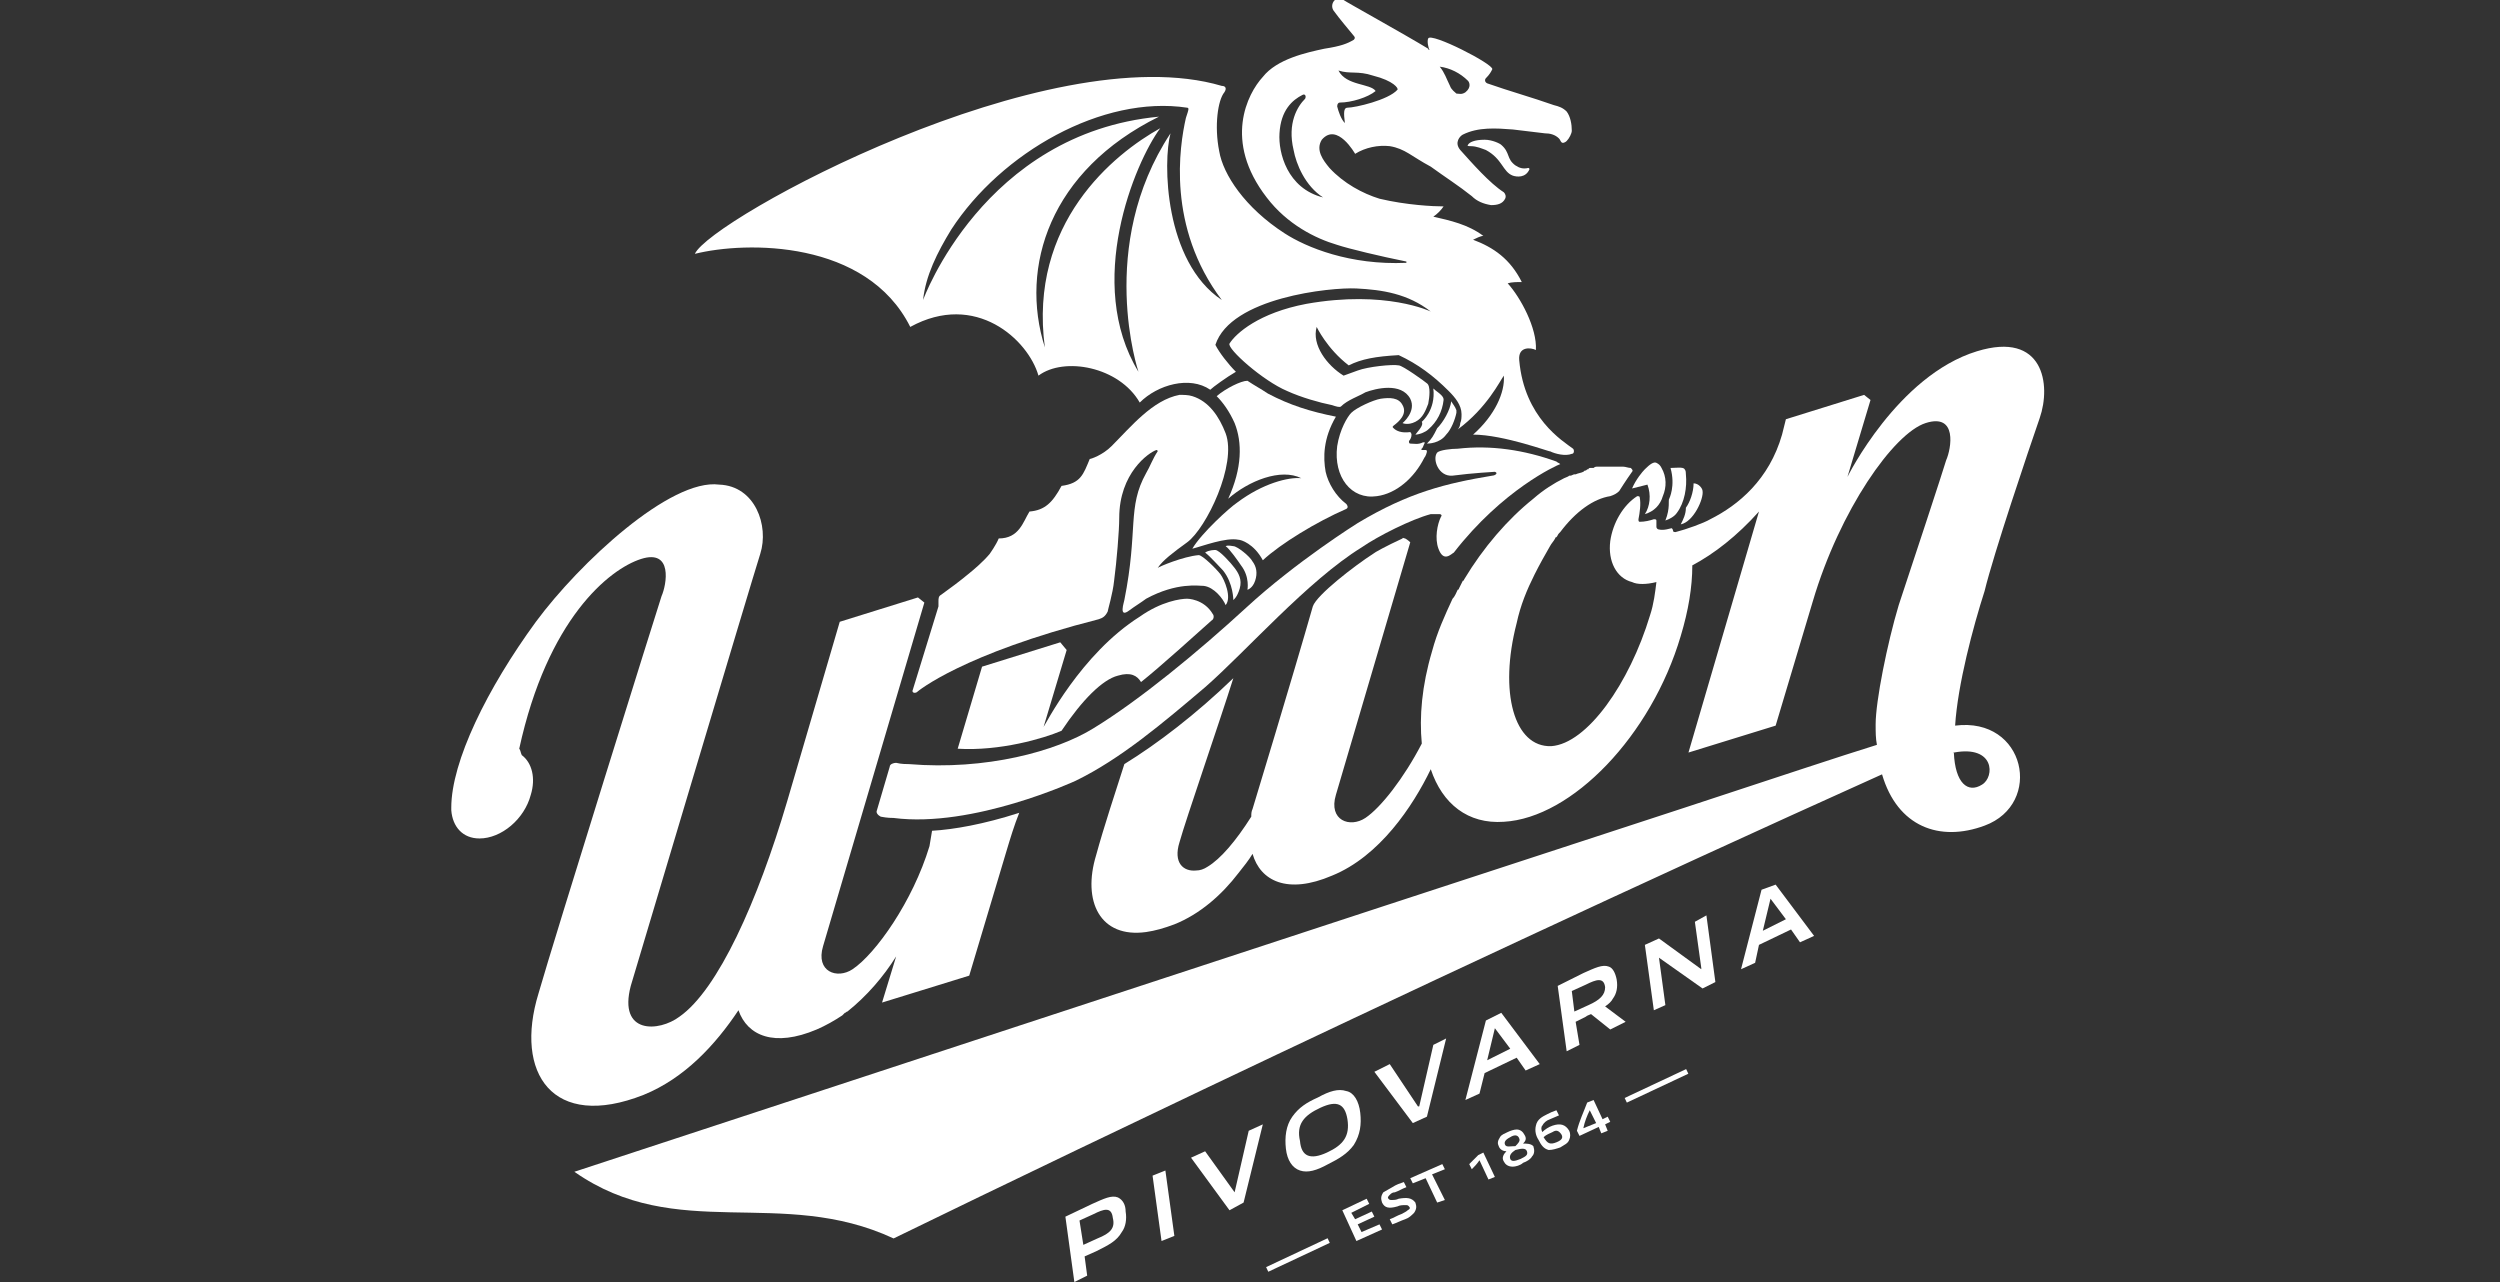 <svg xmlns="http://www.w3.org/2000/svg" xmlns:xlink="http://www.w3.org/1999/xlink" id="Layer_1" x="0px" y="0px" width="195px" height="100px" viewBox="0 0 195 100" style="enable-background:new 0 0 195 100;" xml:space="preserve"><rect x="0" y="0" width="195" height="100" fill="#333333" stroke="none"/><style type="text/css">	.st0{fill:url(#SVGID_1_);}	.st1{fill:#FFFFFF;}	.st2{fill:none;}	.st3{clip-path:url(#SVGID_00000127737203114029643460000005613682372237668995_);fill:#FFFFFF;}	.st4{fill-rule:evenodd;clip-rule:evenodd;fill:#FFFFFF;}	.st5{clip-path:url(#SVGID_00000063623206406163418270000007029573786477013158_);fill:#FFFFFF;}	.st6{clip-path:url(#SVGID_00000073685833166953065190000013176644704287449483_);fill:#FFFFFF;}	.st7{clip-path:url(#SVGID_00000095333621501226302580000008239396971763764373_);fill:#FFFFFF;}	.st8{clip-path:url(#SVGID_00000165229833372211293690000003900571388816523965_);fill:#FFFFFF;}	.st9{clip-path:url(#SVGID_00000049905156984328045190000000999930248991549117_);fill:#FFFFFF;}	.st10{clip-path:url(#SVGID_00000163762065498521469420000006402679838625603502_);fill:#FFFFFF;}</style><g>	<defs>		<rect id="SVGID_00000112606867253235192040000000122493396773469862_" x="35.1" width="124.9" height="100"></rect>	</defs>	<clipPath id="SVGID_00000107546696395570148210000010789883364929108115_">		<use xlink:href="#SVGID_00000112606867253235192040000000122493396773469862_" style="overflow:visible;"></use>	</clipPath>	<path style="clip-path:url(#SVGID_00000107546696395570148210000010789883364929108115_);fill:#FFFFFF;" d="M82.7,50.1l-6.1,1.9   l-1.9,6.4c3.3,0.2,6.7-0.8,8.1-1.4c1.6-2.4,3.2-4,4.4-4.3c1-0.3,1.5,0,1.8,0.5c1.4-1.1,4.6-4,5.5-4.8c0.2-0.1,0.2-0.4,0.1-0.5   c-0.7-1.2-2-1.2-2-1.2c-0.5,0-2,0.2-3.7,1.4c0,0,0,0,0,0c-4.6,2.9-7.4,8.5-7.5,8.6l1.8-6L82.7,50.1z"></path>	<path style="clip-path:url(#SVGID_00000107546696395570148210000010789883364929108115_);fill:#FFFFFF;" d="M109.4,31.6   c-0.3-0.6-1-0.6-1.7-0.5c-0.6,0.1-1.9,0.7-2.3,1.1c-0.3,0.3-0.9,1.3-1.1,2.6c-0.3,2.4,1.1,4.2,3.1,3.9c1.5-0.2,2.9-1.4,3.7-3   c0.1-0.1,0.2-0.4,0.2-0.5c0,0,0-0.1-0.1-0.1c-0.1,0-0.2,0-0.3,0c0,0-0.1-0.1,0-0.1c0.1-0.1,0.1-0.2,0.2-0.4c0.1-0.1,0-0.1-0.1-0.1   c-0.4,0.2-0.7,0.1-1,0.1c-0.1,0-0.1-0.1-0.1-0.2c0.1-0.1,0.2-0.3,0.2-0.5c0-0.1-0.1-0.2-0.1-0.2c-0.7,0.1-1.1-0.1-1.3-0.3   c-0.1-0.1-0.1-0.1,0-0.2C109.1,32.9,109.8,32.3,109.4,31.6"></path>	<path style="clip-path:url(#SVGID_00000107546696395570148210000010789883364929108115_);fill:#FFFFFF;" d="M159.1,32.6   c0.9-2.6,0.3-6.8-4.9-5.2c-6.2,1.9-10.1,9.8-10.1,9.8l1.8-6l-0.5-0.4l-6.1,1.9l-0.3,1.2c-1,3.5-3.4,5.5-5.6,6.6   c-0.5,0.3-1.9,0.8-2.7,1c-0.1,0-0.2,0-0.2-0.1c0-0.1-0.1-0.2-0.1-0.2c-0.1,0-0.6,0.2-1,0.1c-0.1,0-0.2-0.1-0.2-0.2   c0-0.1,0-0.3,0-0.5c0-0.1-0.1-0.1-0.2-0.1c-0.3,0.1-0.7,0.2-1.1,0.2c-0.1,0-0.1-0.1-0.1-0.2c0.1-0.5,0.2-1.2,0.1-1.7   c0-0.1-0.1-0.1-0.2-0.1c-1.1,0.7-1.9,2.1-2.1,3.5c-0.2,1.6,0.5,2.9,1.7,3.2c0.4,0.2,1.1,0.2,1.9,0c-0.1,0.8-0.2,1.7-0.5,2.6   c-1.6,5.3-4.9,10-7.7,10.2c-2.9,0.1-4.1-4.2-2.7-9.6c0.3-1.4,0.8-2.6,1.4-3.8c0,0,0,0,0,0c0.4-0.8,0.8-1.5,1.2-2.2   c0.1-0.2,0.3-0.4,0.4-0.6c0,0,0-0.1,0.1-0.1c0.1-0.1,0.1-0.2,0.2-0.3c0,0,0.1-0.1,0.1-0.1c1.2-1.6,2.6-2.6,3.9-2.8   c0.3-0.1,0.5-0.2,0.7-0.4c0,0,0.5-0.8,1-1.5c0.1-0.1,0-0.2-0.1-0.3c-0.2,0-0.4-0.1-0.6-0.1v0c-0.2,0-0.3,0-0.5,0   c-0.2,0-0.3,0-0.5,0c-0.1,0-0.3,0-0.4,0c-0.1,0-0.1,0-0.1,0c-0.1,0-0.2,0-0.3,0c-0.1,0-0.1,0-0.2,0c-0.1,0-0.2,0-0.3,0.1   c-0.1,0-0.1,0-0.2,0c-0.1,0-0.2,0-0.2,0.1c-0.1,0-0.1,0-0.2,0.1c-0.1,0-0.1,0-0.2,0.1c-0.2,0.1-0.4,0.1-0.6,0.2c0,0,0,0-0.1,0   c-0.1,0-0.2,0.1-0.3,0.1c0,0-0.1,0-0.1,0c-0.1,0.1-0.2,0.1-0.4,0.2c0,0,0,0,0,0c-0.8,0.4-1.6,0.9-2.4,1.6h0c-2,1.6-3.9,3.8-5.4,6.3   c0,0,0,0.1-0.1,0.1c-0.1,0.2-0.2,0.4-0.3,0.6c0,0,0,0.1-0.1,0.1c-0.1,0.2-0.2,0.5-0.4,0.7h0c-0.6,1.3-1.2,2.6-1.6,4.1   c-0.8,2.7-1,5.1-0.8,7.2c-1.4,2.7-3.2,5-4.4,5.8c-1.2,0.8-2.9,0.2-2.3-1.8l5.8-19.7c0,0-0.2-0.2-0.4-0.3c-0.1,0-0.2-0.1-0.2,0   c-1.3,0.6-2.2,1.1-2.3,1.2c-1.4,0.9-4.4,3.2-4.7,4.1c-1.6,5.6-4.7,15.8-4.7,15.8c-0.1,0.2-0.1,0.4-0.1,0.6   c-1.2,1.9-2.4,3.3-3.4,3.9c-0.3,0.2-0.6,0.3-0.9,0.3c-1,0.1-1.8-0.6-1.3-2.2c0.5-1.8,3.1-9.3,4.2-12.8c-2.9,2.8-5.9,5.1-8.5,6.7   c-0.7,2.2-1.6,4.9-2.2,7.1c-1.1,3.6,0.3,6.5,3.9,6c0.7-0.1,1.4-0.3,2.2-0.6c2-0.8,3.7-2.3,5-4l0,0c0.4-0.5,0.8-1,1.1-1.5   c0.6,2.1,2.7,3.2,6.2,1.7c3.7-1.5,6.3-5.4,7.7-8.3c0.9,2.7,2.9,4.3,5.7,4.1c5.3-0.3,11.5-6.7,13.8-14.5c0.6-2,0.9-3.8,0.9-5.5   c1.7-0.9,3.5-2.3,5.2-4.2l-5.5,18.8l6.8-2.1l2.9-9.7c2.1-7.1,6.3-13.1,8.8-13.9c2.5-0.8,2,2,1.6,2.9c-0.2,0.7-2.7,8.3-3.7,11.3   c-0.9,3-1.8,7.5-1.8,9.3c0,0.6,0,1.1,0.1,1.6c-2.9,0.9-7.4,2.4-15,4.9c-23,7.5-86.6,28.4-86.6,28.4c8,5.6,16.1,1.1,24.9,5.2   c0,0,38.9-19,77.1-36.2c1.2,4.1,4.5,5.3,8,4c4.6-1.7,3.2-8.5-2.3-7.8c0.2-3.2,1.4-7.7,2.3-10.5C155.5,43.2,158.2,35.2,159.1,32.6    M152.4,58.7c3.2-0.6,3.2,1.9,2.2,2.5C153.5,61.9,152.5,61.1,152.4,58.7C152.3,58.8,152.3,58.7,152.4,58.7"></path>	<path style="clip-path:url(#SVGID_00000107546696395570148210000010789883364929108115_);fill:#FFFFFF;" d="M50.2,85.4   c3.2-1.3,5.6-3.9,7.4-6.6c0.7,2,2.8,2.9,6.1,1.5c0.7-0.3,1.4-0.7,2-1.1l0,0c0.1-0.1,0.1-0.1,0.2-0.2c0.1,0,0.1-0.1,0.2-0.1   c1.5-1.2,2.8-2.7,3.8-4.3l-1.1,3.6l0,0l0,0l6.8-2.1l2.9-9.7c0.3-1,0.6-2,1-3c-2.8,0.9-5.1,1.3-6.8,1.4L72.5,66   c-1.3,4.3-4.2,8.4-6,9.6c-1.2,0.8-2.9,0.2-2.3-1.8L72.1,47l-0.5-0.4l-6.1,1.9l-4.1,14c-2.3,7.8-5.4,14.7-8.4,16.8   c-1.6,1.2-4.8,1.4-3.8-2.4c0,0,9.4-31.5,10.1-33.7c0.7-2.2-0.4-5.3-3.2-5.4c-3.8-0.5-10.9,6.1-14.3,10.7   c-3.8,5.2-6.6,10.9-6.6,14.5c0,0,0,0.1,0,0.1c0,0,0,0.1,0,0.1l0,0c0.1,1.3,0.9,2.2,2.2,2.2c1.7,0,3.5-1.5,4-3.4   c0.4-1.3,0.1-2.5-0.7-3.1c-0.1-0.2-0.1-0.4-0.2-0.5c2.2-10.1,7-14,9.5-14.8c2.5-0.8,2,2,1.6,2.9c-0.3,0.9-8.4,26.8-9.6,31   C40.1,83.7,43.1,88.2,50.2,85.4"></path>	<path style="clip-path:url(#SVGID_00000107546696395570148210000010789883364929108115_);fill:#FFFFFF;" d="M112.2,42.8   c0.4,1.1,1,0.4,1.2,0.3c3.8-4.9,8-6.8,8.3-6.9c-0.1-0.1-0.2-0.1-0.3-0.2c-2.5-0.9-5.1-1.3-7.7-1c-0.5,0-1.4,0.1-1.6,0.3   c-0.4,0.5,0.1,1.9,1.2,1.8c1.5-0.2,3.3-0.3,3.3-0.3c0.3,0.1,0,0.3-0.2,0.3c-3.6,0.6-6.5,1.3-10.5,3.7c0,0-4.8,3-8.7,6.6   c-3.7,3.4-8.3,7.2-11.9,9.4c-2.9,1.8-8.4,3.3-14.4,2.8c-0.2,0-0.6,0-1-0.1c-0.2,0-0.5,0.1-0.5,0.3l-1,3.4c-0.1,0.2,0.1,0.4,0.3,0.5   c0.5,0.1,0.9,0.1,1,0.1c6.2,0.8,14.2-2.9,14.2-2.9c3.5-1.7,6.8-4.5,10.1-7.3c3.2-2.8,8-8.3,12.2-10.9c1.3-0.9,3.9-2.2,5.4-2.6   c0.1,0,0.1,0,0.2,0c0.1,0,0.2,0,0.3,0c0.1,0,0.2,0,0.2,0c0,0,0,0,0,0c0.1,0,0.2,0.1,0.1,0.2C112.1,40.9,111.9,42,112.2,42.8"></path>	<path style="clip-path:url(#SVGID_00000107546696395570148210000010789883364929108115_);fill:#FFFFFF;" d="M131.1,40.9   c1-0.2,1.8-2,1.7-2.6c0-0.2-0.3-0.6-0.7-0.6c0,0.7-0.3,1.5-0.6,1.9C131.5,40.1,131.3,40.5,131.1,40.9"></path>	<path style="clip-path:url(#SVGID_00000107546696395570148210000010789883364929108115_);fill:#FFFFFF;" d="M129.9,40.6   c0.3-0.1,0.7-0.3,0.9-0.6c0.6-0.8,0.8-2,0.7-3c0-0.1,0-0.3-0.1-0.4c-0.1-0.2-0.7-0.1-1.1-0.1c0.4,1.4-0.1,2.4-0.1,2.4   C130.1,39,130.3,39.6,129.9,40.6"></path>	<path style="clip-path:url(#SVGID_00000107546696395570148210000010789883364929108115_);fill:#FFFFFF;" d="M128.5,37.8   c0.3,0.8,0.2,1.7-0.2,2.3c0.7-0.2,1.2-0.7,1.4-1.4c0.3-0.7,0.3-1.5-0.1-2.2c-0.1-0.2-0.2-0.3-0.4-0.4c-0.2-0.1-0.5,0.1-0.9,0.5   c-0.2,0.2-0.7,0.8-1,1.5C127.7,38,128.5,37.8,128.5,37.8"></path>	<path style="clip-path:url(#SVGID_00000107546696395570148210000010789883364929108115_);fill:#FFFFFF;" d="M96.7,45.9   c0.2-0.7-0.1-1.2-0.4-1.6c-0.3-0.4-1.2-1.4-1.5-1.4c-0.1,0-0.5,0-0.8,0.2c0.4,0.3,1.1,1.1,1.4,1.4c0.8,1,0.8,2.3,0.8,2.3   S96.5,46.6,96.7,45.9"></path>	<path style="clip-path:url(#SVGID_00000107546696395570148210000010789883364929108115_);fill:#FFFFFF;" d="M97.9,45.3   c0.2-0.6,0.1-1.1-0.2-1.5c-0.2-0.4-1.2-1.2-1.5-1.2c-0.1,0-0.4-0.1-0.6,0c0.3,0.2,1,1.2,1.2,1.5c0.7,0.9,0.5,1.9,0.5,1.9   S97.7,45.9,97.9,45.3"></path>	<path style="clip-path:url(#SVGID_00000107546696395570148210000010789883364929108115_);fill:#FFFFFF;" d="M98.9,30.7   c-0.6-0.4-1-0.6-1.6-1c-0.5,0-1.7,0.6-2.4,1.2c0.5,0.5,1,1.2,1.4,2.1c0.6,1.5,0.6,3.5-0.5,5.9c1.6-1.4,4.1-2.4,5.7-1.6   c-1-0.1-3,0.4-5,1.9c-0.6,0.4-2.8,2.4-3.5,3.6c0.8-0.2,2.6-0.9,3.6-0.7c0.2,0,1.2,0.3,1.9,1.6c1.4-1.3,4.2-3,6.5-4   c0.2-0.1,0.1-0.3,0-0.4c-0.8-0.6-1.4-1.6-1.6-2.5c-0.2-1.1-0.2-2.6,0.8-4.3C102.2,32.1,100.6,31.6,98.9,30.7"></path>	<path style="clip-path:url(#SVGID_00000107546696395570148210000010789883364929108115_);fill:#FFFFFF;" d="M71.2,53.8   c-0.1,0.2,0.1,0.3,0.3,0.2c0.1-0.1,3.6-3,14.2-5.7c0.3-0.1,0.5-0.2,0.7-0.6c0-0.1,0.4-1.4,0.5-2.4c0.2-1.5,0.4-3.9,0.4-4.9   c0-3.5,2.3-5.1,2.9-5.3c0,0,0.1,0,0.1,0.1c-0.4,0.6-0.6,1.2-0.9,1.7c-1.5,2.7-0.6,4.4-1.7,9.9c0,0.1-0.5,1.5,0.4,0.8   c0.4-0.3,0.9-0.6,1.3-0.9c2.4-1.3,4.1-1,4.5-1c0.8,0.1,1.5,1,1.7,1.5c0.5-0.6-0.1-2-0.4-2.4c-0.3-0.4-1.4-1.5-1.7-1.5   c-1.2,0.1-3.1,0.9-3.2,1c0.4-0.6,1.2-1.2,2.3-2c1.5-1.1,3.9-6.1,3-8.5c-0.5-1.3-1.3-2.5-2.6-2.9c-0.3-0.1-0.7-0.1-1-0.1   c-2.1,0.4-3.8,2.5-5.3,4c-0.7,0.7-1.6,1-1.7,1c-0.5,1.2-0.7,1.9-2.2,2.1c-0.7,1.3-1.3,1.9-2.5,2c0,0,0,0,0,0c0,0,0,0,0,0   c-0.5,0.8-0.8,2.1-2.4,2.1l0,0c-0.2,0.5-0.7,1.2-0.7,1.2c-0.5,0.6-1.2,1.2-1.7,1.6l0,0c-0.6,0.5-1.4,1.1-2.1,1.6   c-0.2,0.1-0.2,0.3-0.2,0.5c0,0.1,0,0.3,0,0.4L71.2,53.8z"></path>	<path style="clip-path:url(#SVGID_00000107546696395570148210000010789883364929108115_);fill:#FFFFFF;" d="M110.4,33.9   c0.3,0,0.8-0.2,1-0.4c0.7-0.6,1.1-1.4,1.2-2.3c0-0.1,0-0.2-0.2-0.4c-0.2-0.2-0.4-0.3-0.6-0.5c0.2,1.7-0.9,2.6-0.9,2.6   C111,33.1,110.9,33.3,110.4,33.9"></path>	<path style="clip-path:url(#SVGID_00000107546696395570148210000010789883364929108115_);fill:#FFFFFF;" d="M118.2,12.9   c-0.7-0.5-0.4-1-1.1-1.6c-0.1-0.1-0.7-0.4-1.3-0.4c-0.8,0-1.2,0.2-1.3,0.4c-0.1,0.1,0.1,0.1,0.2,0.1c0.5,0,0.9,0.2,1.2,0.3   c1.3,0.7,1.3,1.7,2.1,2c0.3,0.1,1,0.2,1.3-0.5c0,0,0-0.1-0.1-0.1C118.8,13.2,118.5,13.1,118.2,12.9"></path>	<path style="clip-path:url(#SVGID_00000107546696395570148210000010789883364929108115_);fill:#FFFFFF;" d="M71,25.5   c5.1-2.8,9.2,1,10,3.8c2-1.5,6.3-0.7,7.9,2.1c1.4-1.4,3.9-2.1,5.5-1c0.2-0.2,1.3-1,2-1.4c-0.6-0.6-1.3-1.5-1.6-2.1   c1.2-3.7,9-4.5,11-4.4c2,0.1,4,0.4,5.8,1.8c0,0-3.5-1.7-9.7-0.6c-3.7,0.7-5.5,2.3-6,3.1c-0.2,0.4,2.6,2.9,4.5,3.7   c1.1,0.5,2.5,0.9,3.5,1.1c0,0,0,0,0,0c0.3,0.1,0.6,0.2,0.7,0.1c0.5-0.5,1.4-0.8,1.9-1.1c0.8-0.3,2.8-0.8,3.5,0.5   c0.5,1-0.6,1.9-0.6,1.9s0.4,0.2,1-0.1c0.6-0.3,0.8-0.9,1-1.4c0.1-0.5,0.2-1.4-0.1-1.6c-0.1-0.1-1.9-1.4-2.2-1.4   c-0.5-0.1-2.4,0.1-3.2,0.4c-0.3,0.1-0.8,0.3-1.1,0.4c-1.3-0.8-2.5-2.4-2.1-3.8c0,0,0.8,1.7,2.5,3c1-0.5,2.1-0.7,3.9-0.8   c1.5,0.7,2.7,1.6,3.9,2.8c0.5,0.5,1,1.1,1,1.8c0,0.2,0,0.5-0.1,0.7c0,0.2-0.1,0.4-0.2,0.5c2.3-1.7,3.3-3.8,3.6-4.2   c0.1,1.3-0.7,3.1-2.4,4.6c2.4,0,6.1,1.4,6,1.3c0.4,0.2,1.2,0.4,1.7,0.2c0.2,0,0.2-0.3,0.1-0.4c-0.8-0.6-3.8-2.4-4.2-6.9   c-0.1-1.1,0.9-1,1.3-0.8c0.1-1.7-1.2-4.1-2.2-5.2c0.3-0.1,0.7-0.1,1.1-0.1c-0.9-1.8-2.2-2.7-3.8-3.3c0.2-0.1,0.6-0.3,0.8-0.3   c-1.2-0.9-2.6-1.2-3.9-1.5c0.3-0.2,0.6-0.5,0.8-0.8c-0.8,0-2.9-0.1-5-0.6c-1.3-0.4-2.8-1.2-3.9-2.4c-0.5-0.6-1.1-1.4-0.6-2.2   c1.2-1.4,2.6,1.1,2.6,1.1c0.8-0.5,1.8-0.7,2.7-0.6c1.2,0.2,1.7,0.8,3.2,1.6c1.1,0.8,2.2,1.5,3.2,2.3c0.4,0.4,0.9,0.6,1.5,0.7   c0.5,0,0.9-0.1,1.1-0.5c0.1-0.2,0-0.4-0.1-0.5c-1.1-0.7-2.5-2.3-3.4-3.3c-0.5-0.6,0-1.1,0.2-1.2c1.2-0.6,2.6-0.5,3.9-0.4   c0.8,0.1,1.7,0.2,2.5,0.3c0.4,0,0.8,0.1,1.1,0.4c0.1,0.1,0.1,0.2,0.2,0.3c0.1,0.1,0.3,0,0.4-0.1c0.2-0.2,0.4-0.6,0.4-0.8   c0-0.5-0.1-1.1-0.4-1.5c-0.3-0.3-0.6-0.4-1-0.5c-1.7-0.6-3.5-1.1-5.2-1.7c-0.2-0.1-0.2-0.3-0.1-0.4c0.3-0.3,0.4-0.5,0.5-0.7   c0.1-0.4-4.8-2.9-5-2.4c-0.1,0.2,0,0.7,0.1,0.9c0,0-0.1,0-0.1-0.1c-1.8-1.1-6.5-3.7-6.6-3.8c-0.6-0.4-1.1,0.3-0.8,0.8   c0.5,0.7,1.2,1.5,1.6,2c0.1,0.1,0.1,0.2,0,0.3c-0.5,0.3-1,0.5-2.3,0.7c-1.4,0.3-3.7,0.8-4.8,2.2c-1.2,1.3-3.1,5,0.3,9.4   c1.6,2.1,3.8,3.2,5.5,3.7c0.9,0.3,3.4,0.9,5.4,1.3c0,0.1,0,0,0,0.1c-4.4,0.2-7.8-1.2-9.5-2.3c-3.1-2-4.8-4.6-5.1-6.4   c-0.4-2-0.1-4,0.4-4.6c0.2-0.3,0.1-0.5-0.2-0.5C81.8,2.7,55.4,17.1,54.2,19.8C58.2,18.8,67.6,18.7,71,25.5 M114.5,6.3   c0.1,0.1,0.3,0.5-0.2,0.9c-0.3,0.2-0.5,0.1-0.7,0.1c-0.1-0.1-0.4-0.3-0.5-0.6c-0.3-0.6-0.4-1-0.8-1.5   C113.1,5.3,113.9,5.7,114.5,6.3 M104.5,8c0.9,0,2.2-0.4,2.8-0.9c-0.4-0.6-2.3-0.4-2.9-1.6c0.9,0.3,1.5,0,2.7,0.4   c1.6,0.4,2,1,1.9,1.1c-0.7,0.8-3.3,1.4-3.9,1.4c-0.3,0-0.3,0.4-0.2,1.2c-0.3-0.3-0.5-0.9-0.6-1.3C104.3,8.1,104.4,8,104.5,8    M99.8,10.4c0.1-1.8,1-2.6,1.8-3c0.2-0.1,0.3,0.1,0.2,0.3c-0.6,0.6-1.4,1.9-0.9,4c0.2,1.1,0.9,2.8,2.3,3.7   C100.4,14.7,99.7,11.9,99.8,10.4 M74.2,17.9c3.9-6,11.8-10.5,18.4-9.5c0.1,0,0.1,0.1,0.1,0.1c0,0.1-0.1,0.4-0.2,0.7   c-0.5,2.2-1.5,8.5,2.8,14.2c-4.5-3-4.6-10.8-4-13C85.5,19.2,88.8,29,88.8,29c-4.2-6.9-0.3-16.3,1.7-19c-3.6,2-10.3,7.4-9,17.1   c-2-6.3,0.4-13.8,8.9-18C76.7,10.4,72,23.4,72,23.4C72.2,21.5,73.1,19.7,74.2,17.9"></path>	<path style="clip-path:url(#SVGID_00000107546696395570148210000010789883364929108115_);fill:#FFFFFF;" d="M111.3,34.6   c0.1,0,1,0,1.5-0.7c0.4-0.4,0.7-1.2,0.8-1.7c0-0.1,0-0.1,0-0.2c-0.1-0.3-0.3-0.5-0.4-0.7c-0.1,0.7-0.6,1.6-1.1,2.1   C111.8,34,111.7,34.2,111.3,34.6"></path>	<path style="clip-path:url(#SVGID_00000107546696395570148210000010789883364929108115_);fill:#FFFFFF;" d="M87.2,93.4   c-0.5-0.2-1.1,0.1-2,0.5l-2.1,1l0.7,5.1l1-0.5L84.6,98l0.9-0.4c1-0.5,1.6-0.8,2-1.5c0.3-0.4,0.4-1,0.3-1.6   C87.8,94,87.6,93.6,87.2,93.4 M85.6,96.6l-1.1,0.5l-0.3-1.9l1.1-0.5c0.8-0.4,1.4-0.6,1.5,0.3C87,95.8,86.6,96.2,85.6,96.6"></path>	<polygon style="clip-path:url(#SVGID_00000107546696395570148210000010789883364929108115_);fill:#FFFFFF;" points="89.9,91.7    90.6,96.8 91.6,96.4 90.9,91.3  "></polygon>	<polygon style="clip-path:url(#SVGID_00000107546696395570148210000010789883364929108115_);fill:#FFFFFF;" points="96.3,93    96.3,93 94,89.8 92.9,90.3 95.9,94.4 97,93.8 98.5,87.7 97.4,88.2  "></polygon>	<path style="clip-path:url(#SVGID_00000107546696395570148210000010789883364929108115_);fill:#FFFFFF;" d="M101.4,91.3   c0.6,0.2,1.3,0,2.2-0.5c0.8-0.4,1.5-0.8,2-1.5c0.5-0.8,0.6-1.6,0.5-2.5c-0.1-0.9-0.5-1.6-1.1-1.7c-0.6-0.2-1.3,0-2.2,0.5   c-0.9,0.4-1.5,0.8-2,1.5c-0.5,0.7-0.6,1.6-0.5,2.5C100.4,90.5,100.8,91.1,101.4,91.3 M103,86.4c1.3-0.6,1.9-0.3,2.1,0.9   c0.2,1.3-0.3,2-1.6,2.6c-1.3,0.6-2,0.3-2.1-0.9C101.1,87.7,101.7,87,103,86.4"></path>	<polygon style="clip-path:url(#SVGID_00000107546696395570148210000010789883364929108115_);fill:#FFFFFF;" points="110.7,86.3    110.6,86.3 108.4,83 107.2,83.6 110.2,87.6 111.3,87.1 112.8,81 111.8,81.5  "></polygon>	<path style="clip-path:url(#SVGID_00000107546696395570148210000010789883364929108115_);fill:#FFFFFF;" d="M115.8,83.7l2.5-1.2   l0.7,1l1.1-0.5l-3-4l-1.2,0.6l-1.6,6.2l1.1-0.5L115.8,83.7z M116.6,80.2L116.6,80.2l1.2,1.6l-1.8,0.9L116.6,80.2z"></path>	<path style="clip-path:url(#SVGID_00000107546696395570148210000010789883364929108115_);fill:#FFFFFF;" d="M125.2,78.5   c0.3-0.2,0.5-0.4,0.6-0.6c0.3-0.4,0.4-0.9,0.3-1.5c-0.1-0.5-0.3-0.9-0.6-1c-0.5-0.2-1.1,0.1-2,0.5l-2,1l0.7,5.1l1-0.5l-0.3-1.8   l0.8-0.4c0.1-0.1,0.2-0.1,0.4-0.2l1.5,1.2l1.2-0.6L125.2,78.5z M123.9,78.4l-1.1,0.5l-0.2-1.6l1.1-0.5c0.8-0.4,1.4-0.6,1.5,0.2   C125.2,77.6,124.8,78,123.9,78.4"></path>	<polygon style="clip-path:url(#SVGID_00000107546696395570148210000010789883364929108115_);fill:#FFFFFF;" points="132.2,71.9    132.7,75.5 132.7,75.6 129.4,73.2 128.3,73.7 129,78.8 129.9,78.4 129.4,74.7 129.4,74.7 132.8,77.1 133.8,76.6 133.1,71.4  "></polygon>	<path style="clip-path:url(#SVGID_00000107546696395570148210000010789883364929108115_);fill:#FFFFFF;" d="M137.4,69.4l-1.6,6.2   l1.1-0.5l0.3-1.4l2.5-1.2l0.7,1l1.1-0.5l-3-4L137.4,69.4z M137.5,72.6l0.6-2.5l0,0l1.2,1.6L137.5,72.6z"></path>			<rect x="98.6" y="97.7" transform="matrix(0.905 -0.425 0.425 0.905 -31.999 52.321)" style="clip-path:url(#SVGID_00000107546696395570148210000010789883364929108115_);fill:#FFFFFF;" width="5.3" height="0.4"></rect>	<polygon style="clip-path:url(#SVGID_00000107546696395570148210000010789883364929108115_);fill:#FFFFFF;" points="106.2,96.1    105.9,95.5 107.2,94.9 107,94.5 105.7,95.1 105.4,94.6 106.8,93.9 106.6,93.5 104.7,94.4 105.8,96.8 107.8,95.9 107.6,95.5  "></polygon>	<path style="clip-path:url(#SVGID_00000107546696395570148210000010789883364929108115_);fill:#FFFFFF;" d="M109.1,93.5   c-0.2,0.1-0.4,0.1-0.5,0.1c-0.2,0-0.2,0-0.3-0.1c-0.1-0.1,0-0.2,0.1-0.3c0.1-0.1,0.2-0.2,0.4-0.2c0.3-0.1,0.6-0.3,0.9-0.4l-0.2-0.4   c-0.3,0.1-0.6,0.2-0.9,0.4c-0.2,0.1-0.5,0.3-0.7,0.4c-0.2,0.3-0.2,0.5-0.1,0.8c0.2,0.4,0.5,0.5,1.2,0.3c0.2-0.1,0.4-0.1,0.6-0.1   c0.2,0,0.2,0,0.3,0.1c0.1,0.1,0.1,0.2-0.1,0.3c-0.1,0.1-0.3,0.2-0.5,0.3c-0.3,0.1-0.6,0.3-0.9,0.4l0.2,0.4c0.3-0.1,0.7-0.3,1-0.4   c0.3-0.1,0.5-0.3,0.7-0.5c0.2-0.3,0.2-0.5,0.1-0.8C110.1,93.4,109.7,93.4,109.1,93.5"></path>	<polygon style="clip-path:url(#SVGID_00000107546696395570148210000010789883364929108115_);fill:#FFFFFF;" points="112.5,90.8    110,91.9 110.2,92.3 111.2,91.9 112.1,93.8 112.7,93.6 111.7,91.6 112.7,91.2  "></polygon>	<path style="clip-path:url(#SVGID_00000107546696395570148210000010789883364929108115_);fill:#FFFFFF;" d="M115.3,90.1   c-0.2,0.2-0.5,0.5-0.7,0.7l0.2,0.4c0.2-0.2,0.4-0.4,0.6-0.7l0.7,1.5l0.5-0.2l-0.9-1.9L115.3,90.1z"></path>	<path style="clip-path:url(#SVGID_00000107546696395570148210000010789883364929108115_);fill:#FFFFFF;" d="M118.8,89.2L118.8,89.2   c0.2-0.2,0.3-0.4,0.1-0.7c-0.1-0.2-0.3-0.4-0.6-0.4c-0.2,0-0.5,0.1-0.7,0.2c-0.2,0.1-0.5,0.2-0.6,0.4c-0.2,0.3-0.2,0.5-0.1,0.7   c0.1,0.3,0.4,0.4,0.6,0.4l0,0c-0.2,0.2-0.4,0.5-0.2,0.8c0.1,0.2,0.3,0.4,0.7,0.4c0.2,0,0.6-0.1,0.8-0.3c0.3-0.1,0.6-0.3,0.7-0.5   c0.2-0.2,0.2-0.5,0.1-0.8C119.4,89.2,119.1,89.2,118.8,89.2 M117.4,89.3c-0.1-0.2,0-0.4,0.4-0.6c0.3-0.2,0.6-0.2,0.7,0.1   c0.1,0.2-0.1,0.4-0.3,0.6C117.8,89.4,117.5,89.5,117.4,89.3 M118.6,90.4c-0.5,0.2-0.7,0.2-0.8,0c-0.1-0.3,0.1-0.5,0.4-0.7   c0.4-0.1,0.8-0.2,0.9,0.1C119.2,90.1,119,90.2,118.6,90.4"></path>	<path style="clip-path:url(#SVGID_00000107546696395570148210000010789883364929108115_);fill:#FFFFFF;" d="M121.1,87.8   c-0.3,0.1-0.6,0.3-0.8,0.5c-0.1-0.2-0.1-0.4,0-0.5c0.1-0.2,0.3-0.4,0.6-0.5c0.2-0.1,0.5-0.2,0.7-0.3l-0.2-0.4   c-0.3,0.1-0.5,0.2-0.7,0.3c-0.4,0.2-0.8,0.4-0.9,0.9c-0.1,0.4,0,0.8,0.2,1.1c0.2,0.4,0.4,0.7,0.8,0.8c0.3,0,0.6-0.1,0.9-0.2   c0.3-0.2,0.6-0.3,0.7-0.6c0.1-0.2,0.1-0.5,0-0.7C122.1,87.7,121.7,87.6,121.1,87.8 M121.4,89.1c-0.5,0.2-0.7,0.1-1-0.4   c0.2-0.2,0.5-0.3,0.7-0.4c0.3-0.2,0.5-0.1,0.7,0.2C121.9,88.7,121.9,88.9,121.4,89.1"></path>	<path style="clip-path:url(#SVGID_00000107546696395570148210000010789883364929108115_);fill:#FFFFFF;" d="M125.4,87.1l-0.4,0.2   l-0.7-1.5l-0.5,0.2c-0.3,0.8-0.6,1.4-0.8,2.2l0.2,0.4l1.5-0.7l0.2,0.5l0.5-0.2l-0.2-0.5l0.4-0.2L125.4,87.1z M123.5,88L123.5,88   c0.1-0.5,0.3-1,0.5-1.4l0,0l0.5,1L123.5,88z"></path>			<rect x="126.6" y="84.5" transform="matrix(0.905 -0.425 0.425 0.905 -23.762 62.974)" style="clip-path:url(#SVGID_00000107546696395570148210000010789883364929108115_);fill:#FFFFFF;" width="5.3" height="0.4"></rect></g></svg>